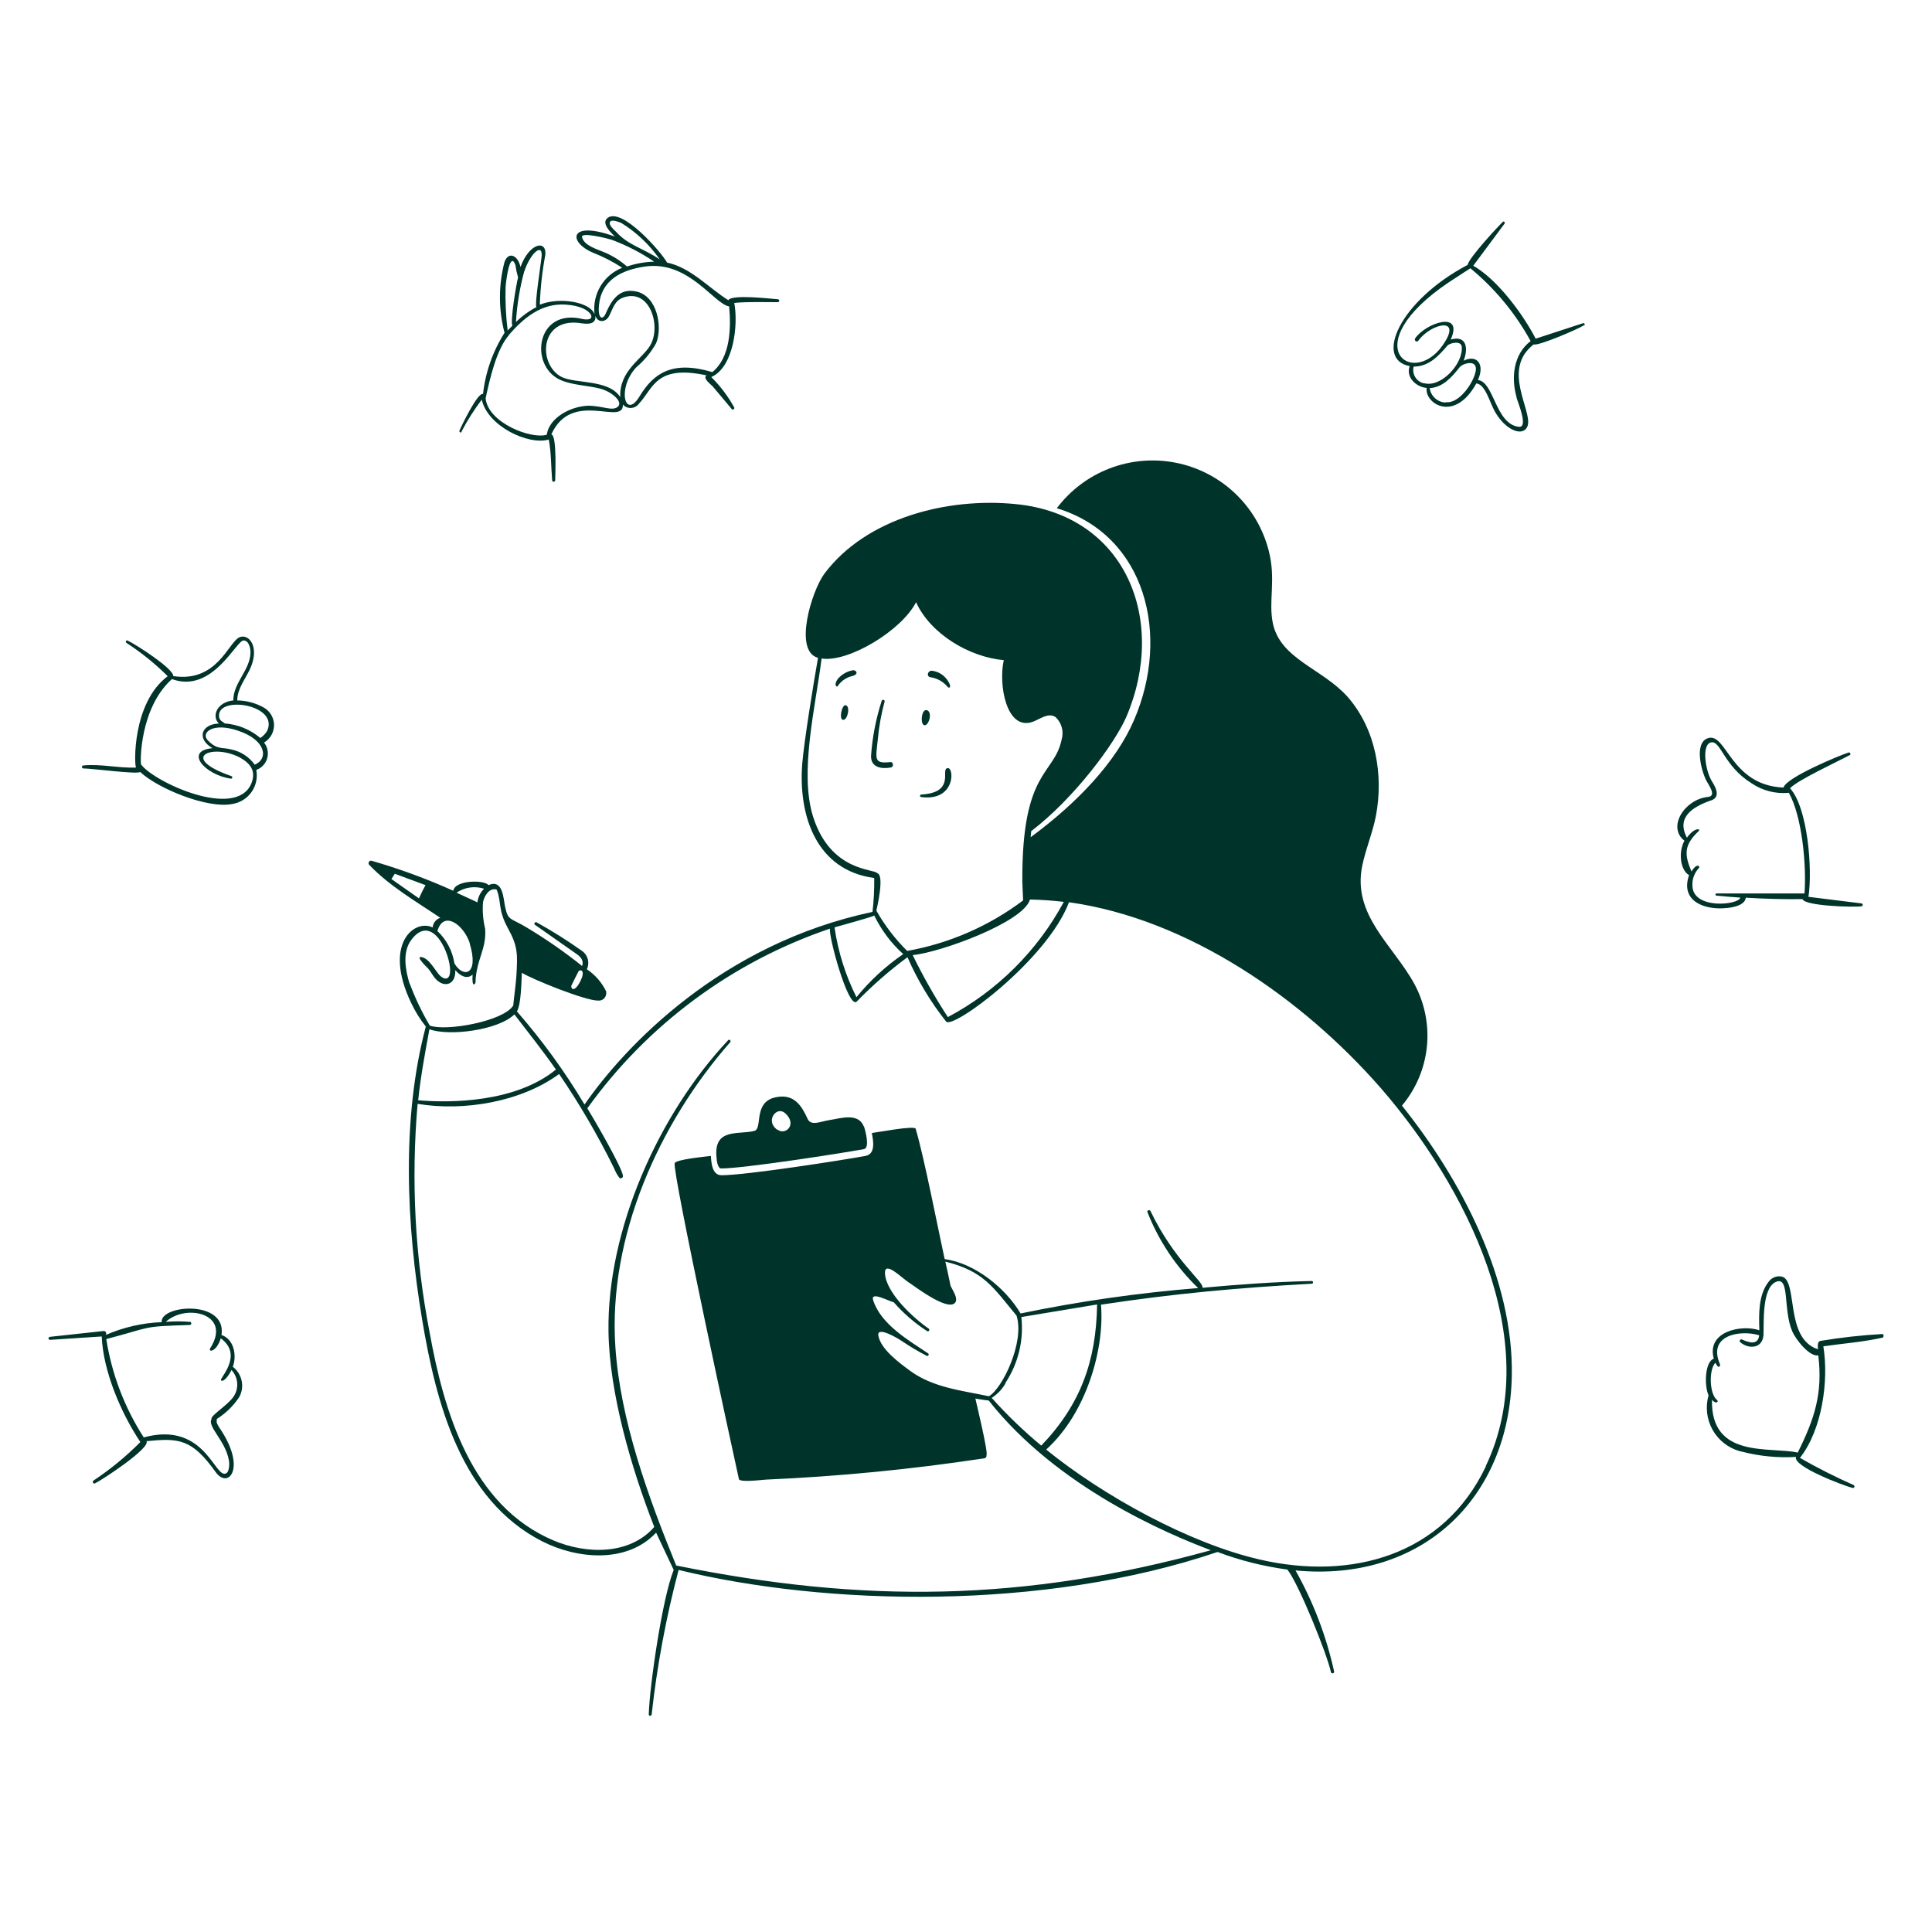 <svg width="132" height="132" viewBox="0 0 132 132" fill="none" xmlns="http://www.w3.org/2000/svg">
<path d="M31.522 29.502C31.925 28.732 32.391 27.997 32.915 27.304C33.311 29.119 36.109 30.439 37.495 30.03C37.667 30.947 37.647 31.911 37.726 32.828C37.729 32.85 37.739 32.87 37.754 32.886C37.77 32.901 37.79 32.911 37.812 32.914C37.839 32.916 37.865 32.909 37.887 32.893C37.909 32.878 37.925 32.855 37.931 32.828C37.931 32.63 38.069 29.72 37.667 29.68C39.079 26.572 42.61 29.146 42.557 27.641C42.628 27.72 42.716 27.781 42.814 27.822C42.913 27.862 43.018 27.88 43.124 27.873C43.23 27.867 43.333 27.837 43.426 27.785C43.519 27.733 43.599 27.662 43.66 27.575C44.643 26.525 44.808 24.895 48.279 25.648C47.976 25.826 48.563 26.261 48.689 26.393L50.009 27.964C50.025 27.977 50.045 27.983 50.065 27.983C50.085 27.983 50.105 27.977 50.121 27.964C50.143 27.952 50.16 27.931 50.167 27.906C50.175 27.881 50.172 27.855 50.16 27.832C49.74 27.071 49.213 26.373 48.596 25.76C50.127 25.1 50.451 22.183 50.167 20.698C51.032 20.605 52.22 20.645 53.137 20.645C53.263 20.645 53.289 20.447 53.137 20.447C52.708 20.414 49.969 20.09 49.764 20.513C48.398 19.655 47.21 18.288 45.574 17.939C45.184 17.219 42.505 14.157 41.521 14.883C41.039 15.246 41.745 15.899 42.01 16.163C38.868 15.015 38.776 16.533 40.531 17.272C41.225 17.543 41.889 17.886 42.511 18.295C41.887 18.54 41.363 18.985 41.021 19.561C40.679 20.138 40.539 20.812 40.623 21.476C40.34 20.645 38.267 20.262 36.881 20.816C36.921 19.673 37.047 18.535 37.258 17.411C37.356 16.361 36.162 16.592 35.561 18.242C35.383 17.43 34.743 17.16 34.472 17.892C34.053 19.48 34.053 21.149 34.472 22.737C33.669 24.001 33.165 25.433 33.001 26.921C32.638 26.783 31.502 29.152 31.397 29.416C31.391 29.426 31.387 29.437 31.386 29.448C31.385 29.46 31.386 29.471 31.389 29.482C31.392 29.493 31.397 29.504 31.404 29.513C31.411 29.522 31.42 29.529 31.43 29.535C31.44 29.541 31.451 29.544 31.462 29.546C31.473 29.547 31.485 29.546 31.496 29.543C31.507 29.54 31.517 29.535 31.526 29.528C31.535 29.521 31.543 29.512 31.549 29.502H31.522ZM41.673 15.18C41.765 14.942 42.293 15.18 42.438 15.226C43.482 15.868 44.381 16.72 45.078 17.727C43.884 16.916 42.96 16.79 42.082 15.827C41.944 15.695 41.581 15.384 41.673 15.18ZM41.316 17.252C40.841 17.035 39.917 16.803 39.766 16.209C39.653 15.807 41.62 16.322 41.792 16.381C42.816 16.763 43.791 17.266 44.696 17.879C44.064 17.892 43.438 18.004 42.841 18.209C42.386 17.811 41.872 17.486 41.316 17.246V17.252ZM40.92 20.882C41.072 19.14 42.458 18.427 44.128 18.203C47.072 17.82 48.788 20.77 49.817 20.935C49.956 22.394 49.91 24.42 48.669 25.423C45.956 24.618 44.669 25.469 43.693 27.086C42.716 28.703 42.128 26.552 43.462 25.106C44.013 24.641 44.476 24.08 44.828 23.45C45.29 22.334 44.894 20.242 43.508 19.925C42.359 19.655 41.831 20.433 41.422 21.331C41.218 21.905 40.835 21.839 40.92 20.882ZM40.69 21.595C40.848 22.064 41.389 22.031 41.614 21.595C41.897 21.061 41.977 20.519 42.643 20.308C44.445 19.734 45.184 22.341 44.419 23.608C43.864 24.539 42.3 25.324 42.379 27.133C41.581 25.892 39.29 26.241 38.34 25.74C36.716 24.855 36.875 21.608 39.739 22.09C40.175 22.149 40.716 22.169 40.683 21.595H40.69ZM35.825 18.533C36.254 17.246 37.145 16.513 36.993 17.628C36.954 18.018 36.512 20.829 36.65 20.981C36.136 21.252 35.665 21.597 35.251 22.004C35.32 20.831 35.51 19.667 35.819 18.533H35.825ZM34.551 19.556C34.551 19.384 34.816 17.061 35.212 18.097C35.254 18.387 35.315 18.674 35.396 18.955C35.258 19.49 34.855 21.925 35.007 22.255L34.684 22.578C34.56 21.576 34.514 20.565 34.545 19.556H34.551ZM34.789 22.856C35.806 21.694 37.007 20.711 38.63 20.81C39.706 20.876 40.194 21.226 40.353 21.47C40.571 21.879 40.036 21.852 39.792 21.793C36.65 21.041 36.142 24.922 38.228 25.931C39.007 26.308 40.148 26.334 40.98 26.545C41.812 26.756 42.603 27.469 42.208 27.793C41.812 28.116 41.204 27.72 40.161 27.72C38.96 27.773 37.522 28.545 37.356 29.7C36.314 30.03 33.35 28.901 33.179 27.218C33.462 25.905 33.911 23.879 34.782 22.882L34.789 22.856ZM15.906 93.383C16.19 92.631 15.999 91.496 15.134 91.212C15.504 88.783 10.943 89.139 11.042 90.334C9.73 90.385 8.438 90.681 7.234 91.205C7.258 91.16 7.263 91.107 7.248 91.057C7.233 91.008 7.2 90.966 7.155 90.941H7.056L3.406 91.337C3.379 91.341 3.355 91.354 3.338 91.375C3.32 91.396 3.312 91.423 3.314 91.45C3.315 91.463 3.32 91.477 3.327 91.489C3.333 91.501 3.343 91.512 3.354 91.521C3.365 91.529 3.377 91.535 3.391 91.539C3.405 91.543 3.419 91.544 3.433 91.542L6.95 91.311C7.049 93.7 8.27 96.545 9.59 98.525C8.611 99.511 7.534 100.396 6.376 101.165C6.284 101.231 6.376 101.396 6.475 101.356C6.977 101.119 10.316 98.921 10.006 98.465C12.197 98.248 13.101 98.287 14.725 100.564C15.583 101.785 16.87 100.327 15.035 97.614C14.639 97.027 14.877 97.093 14.804 96.954C15.425 96.565 15.954 96.048 16.355 95.436C16.536 95.096 16.59 94.703 16.508 94.327C16.425 93.951 16.212 93.617 15.906 93.383ZM15.966 95.41C15.57 96.01 14.349 96.73 14.454 96.954C14.151 97.469 15.398 98.426 15.636 99.759C15.682 99.99 15.702 100.723 15.312 100.69C14.586 100.63 13.781 97.132 9.821 98.208C8.509 96.171 7.637 93.883 7.261 91.489C10.455 90.657 9.551 90.631 12.983 90.526C13.01 90.519 13.034 90.503 13.05 90.48C13.066 90.456 13.073 90.428 13.069 90.4C13.066 90.378 13.056 90.358 13.04 90.343C13.025 90.327 13.005 90.317 12.983 90.314C12.431 90.268 11.877 90.268 11.326 90.314C12.692 89.047 15.86 89.74 14.375 92.096C14.177 92.42 14.798 92.387 15.082 91.436C16.507 92.479 15.28 93.865 15.114 94.222C15.015 94.426 15.398 94.453 15.814 93.601C16.039 93.842 16.176 94.151 16.204 94.479C16.231 94.807 16.148 95.135 15.966 95.41ZM95.793 75.53C96.751 74.387 97.342 72.981 97.491 71.497C97.639 70.013 97.337 68.518 96.624 67.208C95.179 64.568 92.374 62.528 93.074 59.143C93.311 57.994 93.78 56.905 94.004 55.757C94.539 52.945 94.004 49.817 92.07 47.606C90.335 45.672 87.49 45.032 86.969 42.603C86.645 41.092 87.2 39.574 86.678 37.607C86.294 36.114 85.496 34.76 84.376 33.7C83.256 32.641 81.859 31.919 80.347 31.618C78.836 31.317 77.269 31.448 75.829 31.997C74.388 32.547 73.132 33.491 72.204 34.723C78.309 36.584 79.973 43.421 77.484 49.19C76.257 52.054 73.61 54.853 70.416 57.202L70.456 56.786C73.412 54.529 76.178 50.78 76.963 48.959C79.768 42.359 76.924 35.165 69.373 34.439C64.793 33.983 59.209 35.349 56.325 39.197C55.467 40.346 54.187 44.477 55.889 44.946C55.586 46.662 54.946 50.582 54.813 52.16C54.53 55.73 55.77 59.459 59.73 59.987C59.739 60.761 59.7 61.535 59.612 62.304C49.309 64.482 42.716 71.458 39.937 75.464C38.59 73.21 37.044 71.081 35.317 69.102C35.601 68.673 35.627 67.056 35.654 66.462C36.314 66.884 40.043 68.402 40.894 68.363C41.024 68.37 41.152 68.326 41.25 68.239C41.347 68.153 41.407 68.031 41.416 67.901C41.422 67.846 41.422 67.79 41.416 67.736C41.118 67.123 40.663 66.601 40.096 66.224C40.195 66.017 40.22 65.783 40.167 65.559C40.115 65.336 39.987 65.137 39.805 64.997C38.796 64.278 37.747 63.617 36.663 63.017C36.565 62.957 36.446 63.116 36.545 63.182L39.31 65.122C39.64 65.34 39.904 65.578 39.772 66C38.566 65.035 37.296 64.153 35.971 63.36C34.875 62.7 34.717 62.924 34.512 61.967C34.386 61.367 34.367 60.04 33.37 60.476C33.159 60.119 31.106 60.093 30.968 60.859C29.148 60.038 27.27 59.35 25.351 58.799C25.212 58.799 25.127 58.991 25.219 59.083C26.618 60.548 28.42 61.585 30.083 62.707C29.941 62.752 29.815 62.839 29.722 62.957C29.629 63.075 29.573 63.217 29.562 63.367C28.328 62.766 26.15 64.462 28.09 68.521C28.362 69.097 28.698 69.639 29.093 70.138C27.41 76.448 27.773 83.761 28.843 90.169C29.793 95.832 31.483 102.472 37.046 105.31C39.435 106.524 42.834 106.841 44.828 104.716L46.029 107.263C45.257 109.151 44.379 115.183 44.326 117.13C44.326 117.262 44.504 117.262 44.524 117.13C44.892 113.8 45.508 110.502 46.365 107.263C56.457 109.725 71.261 110.075 83.187 106.036C84.727 106.616 86.328 107.019 87.959 107.237C88.724 108.2 90.671 113.005 90.935 114.253C90.944 114.28 90.964 114.303 90.99 114.317C91.016 114.331 91.046 114.333 91.074 114.325C91.097 114.317 91.117 114.302 91.131 114.282C91.146 114.262 91.153 114.238 91.153 114.213C90.62 111.789 89.731 109.458 88.513 107.296C97.093 108.121 103.132 102.432 103.291 93.997C103.416 87.397 99.826 80.593 95.799 75.557L95.793 75.53ZM39.046 67.32C39.205 66.997 39.37 66.66 39.528 66.363C39.66 66.191 40.102 66.304 39.528 67.261C39.152 67.835 38.98 67.478 39.046 67.32ZM28.625 61.38L26.744 60.06L26.975 59.697L29.073 60.476C28.909 60.769 28.759 61.071 28.625 61.38ZM72.68 61.624C70.875 64.972 68.119 67.709 64.76 69.491C63.873 68.129 63.071 66.714 62.357 65.254C64.212 65.089 69.934 63.01 70.37 61.459C71.142 61.474 71.913 61.526 72.68 61.618V61.624ZM55.559 55.816C54.589 52.78 55.731 48.252 56.133 44.992C57.962 45.276 61.605 43.078 62.588 41.144C63.578 43.322 66.231 44.893 68.581 45.104C68.205 46.781 68.759 49.955 70.561 49.315C71.043 49.144 71.617 48.655 72.125 48.998C72.328 49.191 72.473 49.436 72.546 49.706C72.618 49.977 72.614 50.261 72.534 50.529C72.026 52.978 69.802 52.576 69.848 60.238L69.901 61.519C67.569 63.275 64.856 64.458 61.981 64.97C61.156 64.154 60.448 63.228 59.876 62.218C59.928 61.994 60.45 59.756 59.928 59.657C59.783 59.354 56.761 59.591 55.559 55.816ZM57.018 63.36C57.335 63.261 59.658 62.641 59.73 62.548C60.215 63.547 60.887 64.443 61.711 65.188C60.51 66.011 59.434 67.002 58.516 68.132C57.764 66.632 57.258 65.021 57.018 63.36ZM33.073 60.72C32.82 60.969 32.659 61.297 32.618 61.651C32.149 61.426 31.674 61.215 31.192 60.991C31.465 60.806 31.776 60.685 32.102 60.639C32.427 60.592 32.76 60.62 33.073 60.72ZM32.09 64.456C32.75 66.627 31.648 66.851 31.047 65.822C30.916 64.976 30.508 64.198 29.885 63.611C30.301 62.165 31.68 63.182 32.09 64.423V64.456ZM27.985 67.214C27.701 66.284 27.47 65.056 28.103 64.211C29.423 62.456 30.611 64.786 30.743 66.099C30.829 67.096 30.294 66.964 29.951 66.534C29.608 66.106 29.291 65.492 28.809 65.393C28.328 65.294 29.212 66.132 29.238 66.158C29.41 66.356 29.529 66.587 29.707 66.818C30.314 67.544 31.152 67.307 31.106 66.284C31.43 66.66 31.898 66.944 32.288 66.587C32.228 67.61 32.486 67.162 32.486 67.148C32.525 65.558 33.258 64.858 33.146 63.452C33.002 62.859 32.953 62.246 33.001 61.637C33.086 61.215 33.429 60.634 33.931 60.779C34.274 61.604 34.004 62.152 34.703 63.419C35.403 64.687 35.363 65.215 35.278 66.719C35.231 67.379 35.126 68.039 35.066 68.699C34.406 69.775 30.492 70.481 29.364 70.072C28.821 69.15 28.36 68.183 27.985 67.181V67.214ZM29.344 70.323C30.664 70.811 34.023 70.402 35.145 69.307C36.102 70.561 37.086 71.782 37.983 73.075C35.225 75.332 30.783 75.365 28.572 75.174C28.744 73.517 29.041 71.94 29.344 70.29V70.323ZM101.515 100.195C98.611 106.293 92.321 107.989 86.091 106.557C81.253 105.448 75.373 102.201 71.478 99.04C74.277 96.505 75.478 92.07 75.221 89.139C80.29 88.374 84.527 87.991 89.622 87.707C89.646 87.707 89.67 87.698 89.687 87.68C89.705 87.663 89.714 87.639 89.714 87.615C89.714 87.59 89.705 87.567 89.687 87.55C89.67 87.532 89.646 87.523 89.622 87.523C87.127 87.575 84.632 87.76 82.151 87.985C82.283 87.595 80.237 86.15 78.606 82.744C78.56 82.639 78.356 82.678 78.395 82.81C79.163 84.771 80.345 86.543 81.86 88.004C77.784 88.33 73.733 88.909 69.73 89.74C68.687 87.985 66.601 86.308 64.542 86.024C64.067 83.846 63.149 79.114 62.562 77.121C62.489 76.877 59.922 77.372 59.566 77.411C59.658 77.913 59.849 78.844 59.13 78.976C57.572 79.266 50.953 80.296 49.296 80.296C48.636 80.296 48.596 79.405 48.57 78.976C48.233 79.022 46.161 79.213 46.095 79.477C45.937 80.137 50.101 99.337 50.484 101.053C50.537 101.303 52.068 101.105 52.325 101.092C57.327 100.874 62.312 100.387 67.261 99.634C67.302 99.629 67.339 99.608 67.365 99.576C67.391 99.544 67.403 99.503 67.4 99.462C67.403 99.449 67.403 99.435 67.4 99.422C67.532 99.284 66.74 95.99 66.641 95.555C66.924 95.594 67.248 95.66 67.552 95.687C72.237 101.627 79.755 104.795 82.731 105.917C69.96 109.441 59.024 109.56 46.2 106.96C44.293 102.3 42.373 97.02 42.042 91.997C41.547 84.513 45.013 76.758 49.89 71.207C49.969 71.115 49.837 70.976 49.751 71.069C45.006 76.111 41.468 84.011 41.574 90.981C41.64 95.218 43.132 100.307 44.702 104.326C43.006 106.267 40.043 106.187 37.838 105.257C32.202 102.887 30.328 96.452 29.344 90.988C28.352 85.861 28.079 80.621 28.532 75.418C31.68 75.946 35.608 75.286 38.201 73.379C39.6 75.431 40.853 77.579 41.95 79.807C42.041 80.043 42.163 80.264 42.313 80.467C42.34 80.492 42.375 80.506 42.412 80.506C42.449 80.506 42.484 80.492 42.511 80.467C42.529 80.451 42.542 80.432 42.552 80.41C42.561 80.389 42.565 80.365 42.564 80.342C42.478 79.682 40.412 76.184 40.129 75.722C44.239 70 50.036 65.708 56.708 63.446C56.589 63.921 57.929 68.864 58.516 68.449C59.593 67.339 60.758 66.319 62.001 65.399C62.689 66.972 63.576 68.449 64.641 69.795C65.076 70.369 71.558 65.578 73.036 61.644C81.2 62.786 89.015 68.244 94.341 74.342C100.083 80.949 105.601 91.562 101.515 100.162V100.195ZM63.4 92.459C62.08 91.575 60.179 90.479 59.658 88.836C59.44 88.176 60.78 88.935 61.057 88.968C61.725 89.731 62.496 90.398 63.347 90.948C63.453 91.014 63.552 90.849 63.453 90.776C62.417 90.064 60.536 88.341 60.463 86.995C60.423 86.09 61.664 87.351 62.034 87.582C62.404 87.813 64.72 89.615 65.248 89.014C65.505 88.73 65.063 88.123 64.945 87.846C64.832 87.292 64.713 86.744 64.588 86.196C67.228 86.856 67.835 87.938 69.452 89.885C70.026 91.681 68.482 94.875 67.565 95.396C65.704 95 63.737 94.809 62.159 93.641C61.46 93.126 60.179 92.189 60.014 91.265C59.876 90.545 61.42 91.483 61.631 91.634C62.171 91.998 62.731 92.331 63.308 92.631C63.331 92.643 63.357 92.646 63.382 92.638C63.407 92.631 63.428 92.614 63.44 92.591C63.452 92.569 63.455 92.542 63.447 92.517C63.44 92.492 63.423 92.472 63.4 92.459ZM68.68 94.505C69.567 93.175 69.958 91.574 69.782 89.984L74.957 89.126C74.897 92.968 73.841 95.951 71.142 98.769C69.936 97.766 68.804 96.676 67.756 95.509C68.148 95.255 68.474 94.911 68.707 94.505H68.68Z" fill="#00332A"/>
<path d="M59.018 76.962C58.635 75.999 57.434 76.414 56.675 76.526C56.1 76.612 55.414 76.956 55.183 76.454C54.767 75.53 54.252 74.738 53.071 74.956C51.408 75.24 52.141 77.107 51.54 77.266C50.464 77.549 48.728 77.028 48.959 79.114C48.959 79.266 49.032 79.826 49.27 79.833C50.794 79.833 57.348 78.817 59.024 78.513C59.46 78.434 59.11 77.193 59.024 76.949L59.018 76.962ZM53.078 77.173C52.266 76.559 53.078 75.53 53.652 76.064C54.49 76.83 53.665 77.602 53.111 77.173H53.078ZM60.872 52.437C61.077 52.397 61.044 52.041 60.833 52.067C59.684 52.192 59.83 51.869 59.975 50.509C60.055 49.633 60.212 48.765 60.443 47.916C60.442 47.892 60.434 47.87 60.419 47.853C60.404 47.835 60.384 47.823 60.362 47.817C60.339 47.812 60.316 47.814 60.295 47.824C60.274 47.833 60.256 47.849 60.245 47.869C59.85 49.089 59.604 50.352 59.513 51.631C59.48 52.437 60.225 52.555 60.872 52.437ZM108.155 22.083L104.921 23.139C104.089 21.515 102.32 19.1 100.657 18.156L102.796 15.278C102.848 15.206 102.756 15.087 102.683 15.153C102.413 15.404 100.36 17.602 100.274 18.097C95.588 20.572 93.885 24.565 96.314 25.014C96.031 25.779 96.763 26.446 97.476 26.505C97.317 27.555 99.364 28.921 100.868 26.195C101.489 26.267 101.772 27.475 102.135 28.122C102.888 29.442 104.115 29.891 104.379 29.073C104.683 28.01 102.578 25.225 104.789 23.529C105.073 23.667 107.871 22.466 108.247 22.209C108.333 22.182 108.24 22.057 108.155 22.083ZM97.298 26.182H97.245C97.008 26.117 96.806 25.961 96.683 25.749C96.559 25.537 96.524 25.284 96.585 25.047C97.615 25.047 98.275 24.34 98.901 23.601C99.106 23.416 99.819 23.265 99.872 23.687C99.984 24.829 98.479 26.498 97.298 26.182ZM98.776 27.502C98.507 27.493 98.249 27.39 98.049 27.21C97.848 27.03 97.718 26.785 97.68 26.518C98.598 26.465 99.212 25.746 99.74 25.073C100.01 24.796 100.941 24.552 100.829 25.324C100.716 26.096 99.7 27.614 98.776 27.475V27.502ZM103.614 27.178C103.7 27.482 104.465 29.27 103.746 29.158C102.162 28.947 102.083 26.083 100.974 25.964C101.469 24.888 100.908 24.195 99.997 24.644C100.307 23.885 100.261 22.875 99.119 23.198C100.023 21.172 97.397 22.076 96.691 23.113C96.591 23.258 96.796 23.423 96.902 23.278C97.74 22.11 100.01 21.549 98.552 23.614C96.473 26.532 92.612 23.614 98.941 19.318L100.459 18.328C102.136 19.709 103.534 21.398 104.577 23.304C103.403 24.195 103.231 25.799 103.62 27.152L103.614 27.178ZM128.608 91.145C127.179 91.224 125.756 91.383 124.344 91.621C124.16 91.687 124.193 92.043 124.213 92.188C121.922 91.456 122.86 87.568 121.764 87.225C121.589 87.183 121.406 87.196 121.239 87.26C121.071 87.325 120.928 87.44 120.827 87.588C120.134 88.486 120.167 89.773 120.206 90.888C118.999 90.479 116.576 90.948 117.091 92.829C116.477 93.04 116.431 94.683 116.735 95.33C116.51 96.112 116.604 96.952 116.996 97.665C117.388 98.379 118.046 98.908 118.827 99.138L119.025 99.184C120.226 99.495 121.469 99.615 122.708 99.541C122.483 100.201 126.008 101.521 126.569 101.659C126.595 101.667 126.622 101.665 126.647 101.653C126.671 101.641 126.689 101.62 126.699 101.595C126.708 101.569 126.707 101.541 126.697 101.517C126.686 101.492 126.666 101.472 126.641 101.461C125.389 100.908 124.166 100.289 122.978 99.607C124.496 97.673 124.958 94.327 124.576 91.984C125.896 91.792 127.295 91.693 128.628 91.39C128.733 91.324 128.701 91.145 128.608 91.145ZM122.827 99.244C120.886 98.821 116.886 99.679 116.966 95.647C117.283 95.977 117.441 95.752 117.309 95.647C116.794 95.251 116.735 93.581 117.203 93.106C117.441 93.614 117.547 93.297 117.514 93.211C116.629 91.172 118.965 90.849 120.193 91.231C120.12 91.944 119.447 91.72 119.012 91.515C118.988 91.505 118.961 91.505 118.937 91.513C118.913 91.522 118.892 91.539 118.88 91.561C118.867 91.58 118.861 91.602 118.861 91.624C118.861 91.646 118.867 91.668 118.88 91.687C119.467 92.208 120.424 92.142 120.484 91.218C120.53 90.472 120.352 88.024 121.328 87.588C122.305 87.153 121.81 89.449 122.444 90.941C122.701 91.548 123.645 92.716 124.232 92.604C124.542 95.185 123.988 96.914 122.827 99.244ZM117.956 62.039C118.365 62.007 119.229 61.861 119.276 61.333C120.569 61.413 121.863 61.446 123.157 61.432C123.282 61.901 126.681 62 127.176 61.921C127.275 61.921 127.321 61.749 127.176 61.723L123.559 61.274C123.85 59.367 123.5 55.156 122.299 53.855C122.853 53.281 125.493 52.067 126.404 51.578C126.419 51.561 126.428 51.539 126.428 51.516C126.428 51.492 126.419 51.47 126.404 51.453C126.394 51.436 126.379 51.423 126.361 51.416C126.343 51.409 126.323 51.408 126.305 51.413C125.704 51.598 122.015 53.13 121.856 53.809C118.207 53.657 117.962 49.995 116.682 50.437C115.725 50.773 116.246 52.694 116.589 53.347C116.721 53.611 117.322 54.39 116.688 54.45C115.104 54.608 113.883 56.509 115.085 57.439C114.649 58.251 114.814 59.465 115.402 59.789C114.768 61.624 116.537 62.191 117.956 62.039ZM115.632 60.522C115.618 60.303 115.649 60.083 115.723 59.877C115.797 59.67 115.912 59.481 116.062 59.32C116.194 59.195 115.949 58.911 115.567 59.545C115.065 58.363 115.058 57.736 116.048 56.792C116.246 56.608 115.765 56.509 115.256 57.235C114.504 55.822 115.679 55.129 116.821 54.714C117.738 54.483 117.065 53.565 116.913 53.294C116.504 52.555 116.253 50.846 116.913 50.721C117.573 50.595 117.771 52.331 119.659 53.506C120.408 54.02 121.315 54.254 122.219 54.166C123.123 55.77 123.434 59.116 123.289 61.043H117.283C117.177 61.043 117.183 61.181 117.283 61.195C117.824 61.248 118.365 61.287 118.906 61.327C118.8 61.835 115.665 62.158 115.632 60.522ZM58.292 45.79C57.893 45.857 57.529 46.06 57.262 46.364C56.906 46.82 57.203 47.025 57.262 46.833C57.51 46.491 57.877 46.255 58.292 46.173C58.675 46.041 58.51 45.79 58.292 45.79ZM63.539 46.266C64.008 46.325 64.438 46.561 64.74 46.925C64.839 47.057 65.076 46.978 64.74 46.483C64.616 46.295 64.45 46.138 64.255 46.023C64.061 45.909 63.843 45.84 63.618 45.823C63.361 45.883 63.308 46.2 63.539 46.266ZM17.979 48.318C17.436 48.023 16.828 47.864 16.21 47.856C16.21 47.071 16.738 46.431 17.068 45.737C17.801 44.18 16.976 43.236 16.335 43.553C15.596 43.922 14.804 46.648 11.841 46.193C11.841 45.665 9.267 44.022 8.719 43.764C8.613 43.711 8.547 43.876 8.646 43.929C9.66 44.587 10.602 45.347 11.458 46.2C9.023 48.021 9.168 52.291 9.293 52.443C8.085 52.489 6.891 52.179 5.69 52.298C5.571 52.298 5.571 52.502 5.69 52.502C6.29 52.502 9.3 52.912 9.584 52.747C10.745 53.849 14.158 55.275 15.873 54.931C16.136 54.89 16.387 54.796 16.613 54.656C16.838 54.515 17.033 54.331 17.186 54.114C17.339 53.896 17.446 53.65 17.502 53.391C17.558 53.131 17.56 52.862 17.51 52.602C17.658 52.549 17.794 52.468 17.91 52.363C18.026 52.258 18.12 52.131 18.187 51.989C18.254 51.847 18.292 51.694 18.3 51.537C18.307 51.381 18.283 51.224 18.23 51.077C18.186 50.953 18.121 50.837 18.038 50.734C18.252 50.609 18.427 50.43 18.548 50.215C18.668 49.999 18.728 49.755 18.722 49.508C18.716 49.262 18.644 49.021 18.513 48.812C18.382 48.602 18.198 48.432 17.979 48.318ZM17.16 53.559C16.091 55.994 10.56 53.453 9.643 52.239C9.564 52.126 9.544 48.358 11.748 46.398C14.514 47.407 16.131 43.758 16.639 43.758C17.002 43.758 17.114 44.279 17.114 44.556C17.114 45.77 15.933 46.635 15.94 47.856C14.818 47.968 14.441 48.938 14.956 49.434C13.722 49.48 13.431 50.496 14.521 51.117C12.54 51.301 14.025 52.958 15.781 53.202C15.893 53.202 15.913 53.05 15.781 53.017C12.204 51.757 14.461 50.786 16.355 51.737C17.081 52.139 17.537 52.654 17.16 53.559ZM17.398 52.239C17.024 51.716 16.469 51.351 15.841 51.215C15.181 51.031 14.864 51.262 14.204 50.589C13.689 50.074 14.521 49.321 16.276 49.928C18.17 50.556 18.381 51.856 17.378 52.258L17.398 52.239ZM18.269 49.922C18.144 50.12 17.98 50.29 17.788 50.423C17.102 49.842 16.249 49.493 15.352 49.427C15.246 49.301 14.93 49.255 14.963 48.846C15.035 47.52 19.075 48.179 18.25 49.942L18.269 49.922ZM63.176 49.552C63.473 49.552 63.724 48.655 63.334 48.523C62.945 48.391 62.846 49.552 63.176 49.552ZM57.757 48.179C57.506 48.179 57.302 49.183 57.612 49.183C57.922 49.183 58.12 48.212 57.757 48.179ZM62.931 54.456C65.446 54.793 65.189 52.074 64.641 52.529C64.383 52.76 65.142 54.159 62.951 54.285C62.852 54.285 62.819 54.456 62.931 54.456Z" fill="#00332A"/>
</svg>
